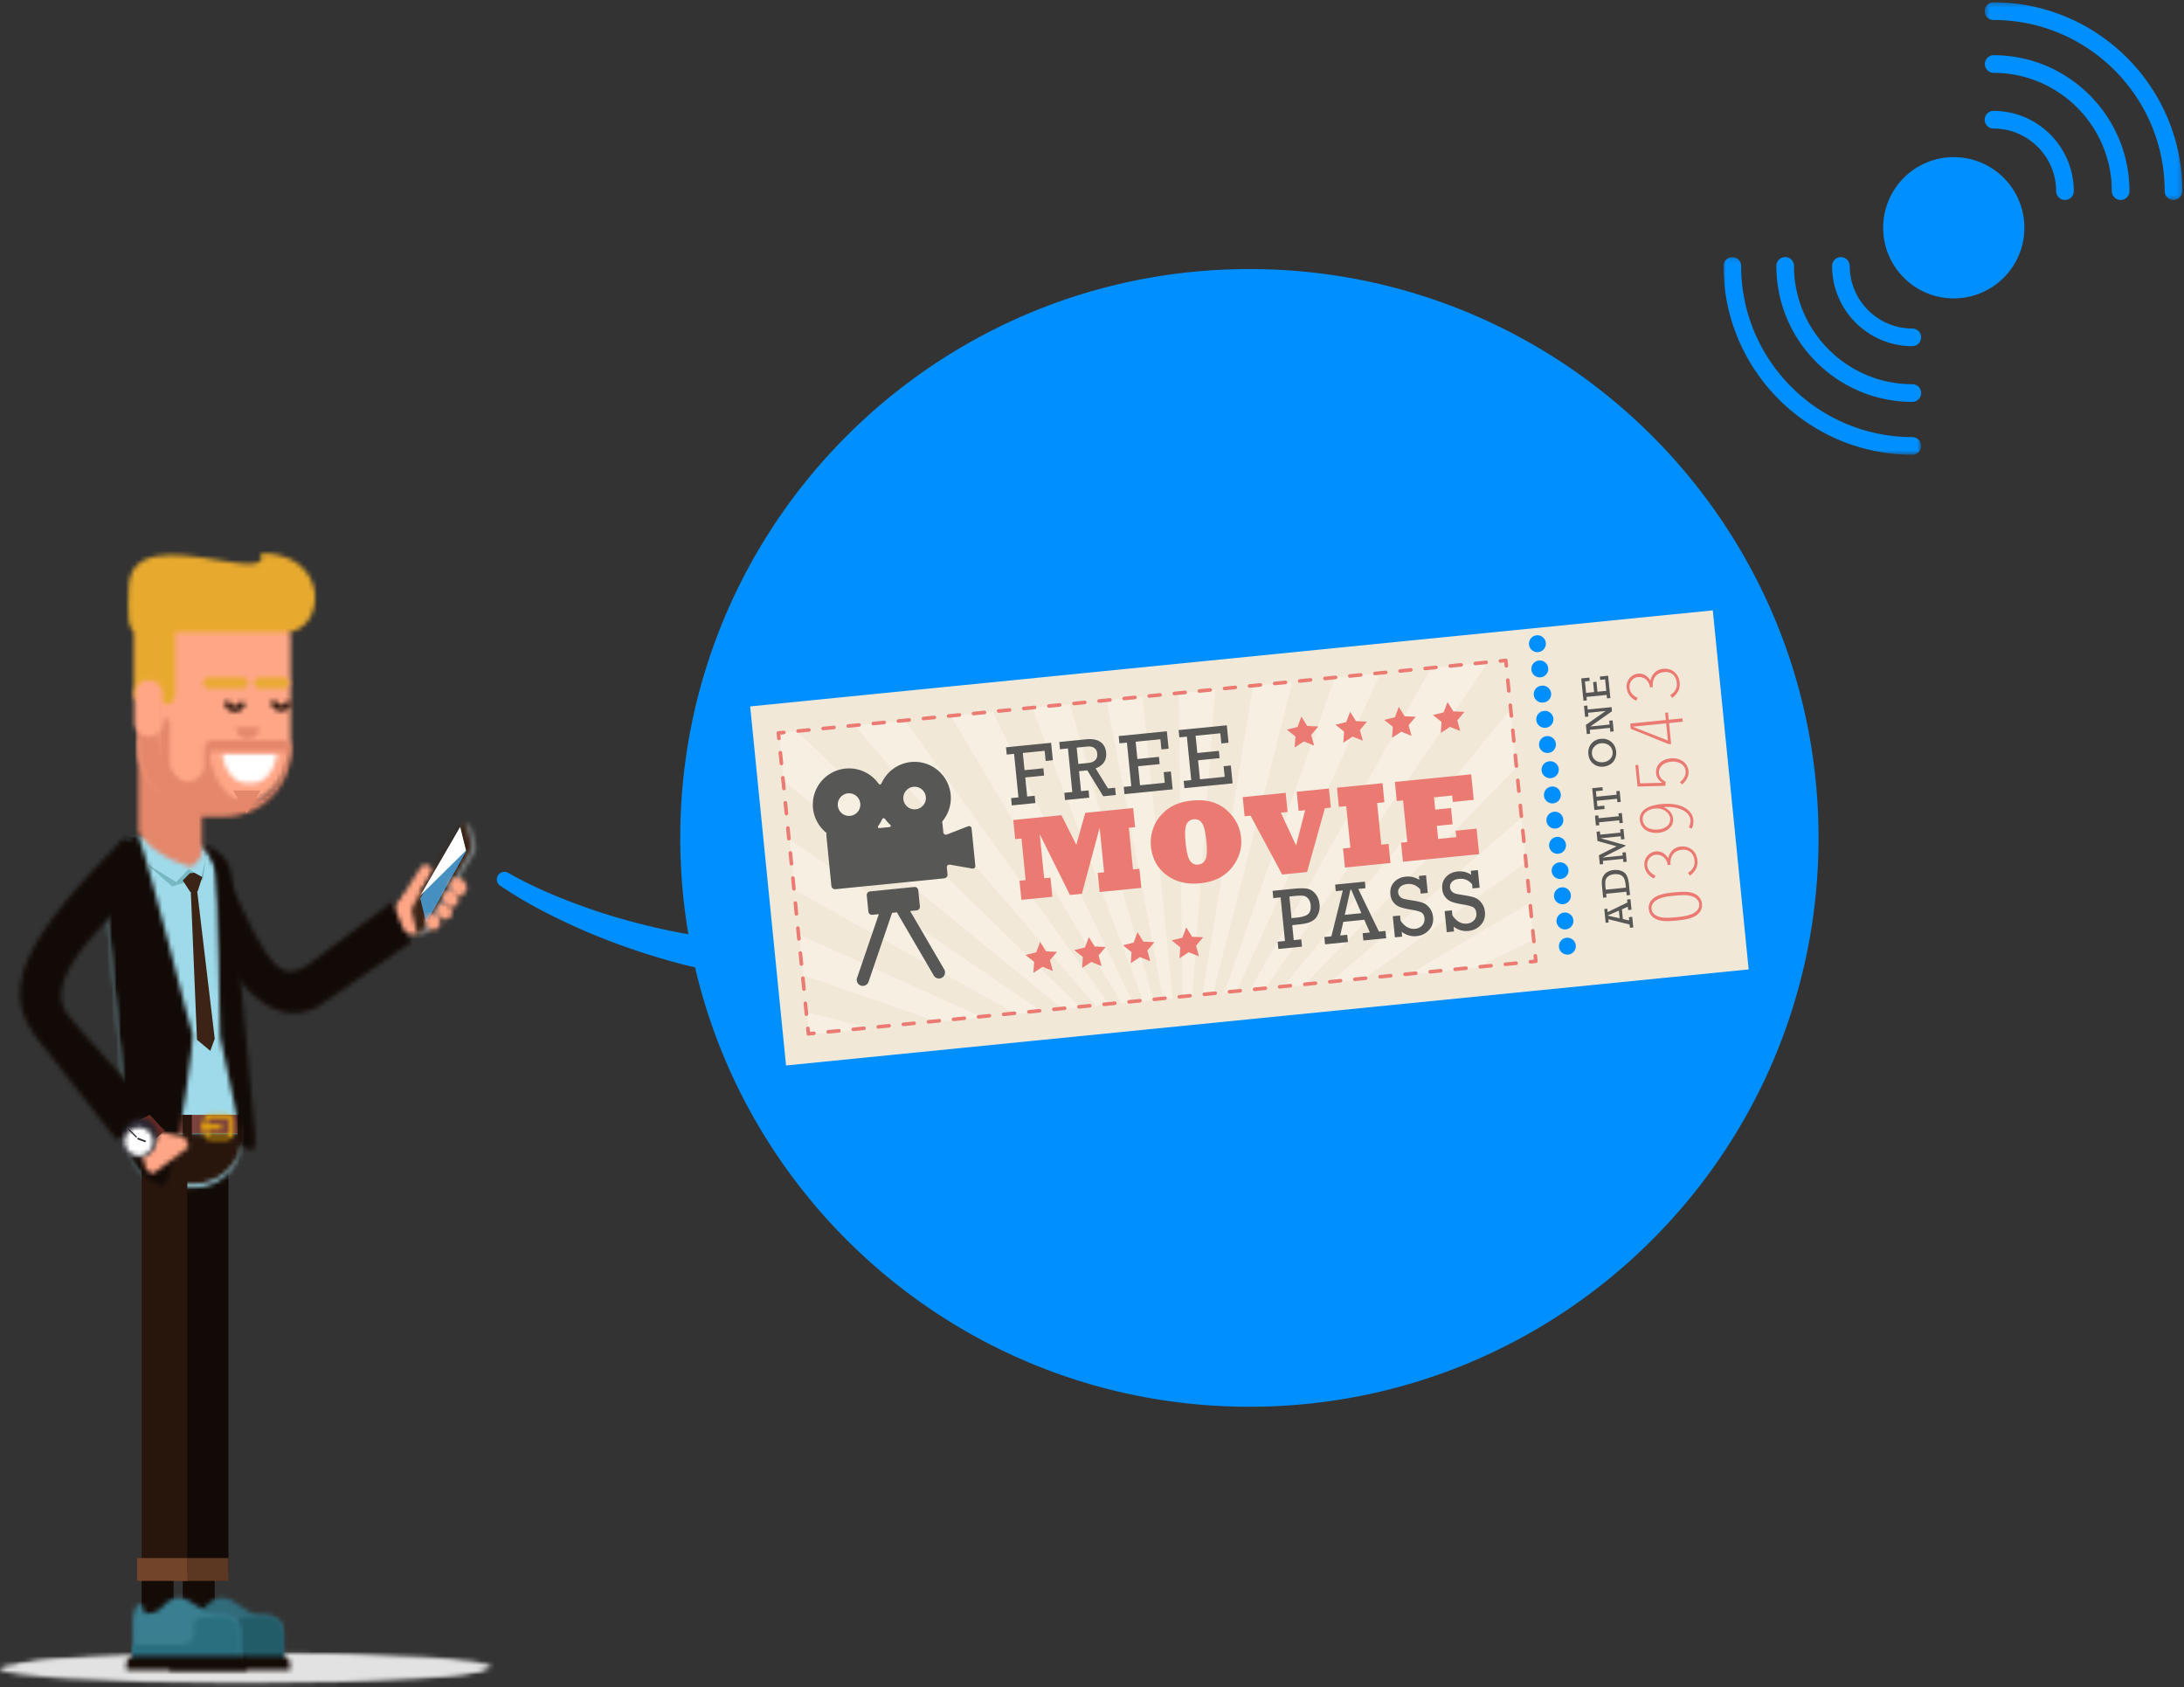 <svg xmlns="http://www.w3.org/2000/svg" xmlns:xlink="http://www.w3.org/1999/xlink" width="479" height="370" viewBox="0 0 479 370">
    <rect x="0" y="0" width="479" height="370" fill="#333333" stroke="none"/>
    <defs>
        <path id="a" d="M.93 3.804c0 1.644 23.212 2.978 51.848 2.978 28.635 0 51.847-1.334 51.847-2.978C104.625 2.16 81.413.83 52.778.83 24.142.83.93 2.16.93 3.804z"/>
        <path id="c" d="M.012 3.237v.034C.173 4.918 23.13 6.254 51.684 6.294h2.609c28.654-.04 51.67-1.386 51.67-3.04 0-1.68-23.717-3.04-52.975-3.04C23.833.213.176 1.564.012 3.236z"/>
        <path id="e" d="M8.342 1.399c-1.292.744-1.596 2.74-5.05 2.74-.689 0-.162-1.989-1.033-1.989C.48 2.15.542 5.888.542 5.888V14.168h23.524V8.221c0-3.127-2.75-3.798-3.54-3.798H19.02c-3.39 0-5.335-3.712-8.367-3.712-.702 0-1.461.198-2.31.688z"/>
        <path id="g" d="M13.927 4.32c0 1.442-1.17 2.61-2.617 2.61H.542v4.176h23.525V4.76c0-2.888-1.74-3.985-4.852-3.985-6.195 0-5.288.825-5.288 3.544z"/>
        <path id="i" d="M1.852.456C.886.456.103 1.239.103 2.2v1.338h26.41V2.2A1.75 1.75 0 0 0 24.76.456H1.85z"/>
        <path id="k" d="M.226 1.334C13.711 33.16 24.016 43.92 34.52 38.499l20.529-14.226-4.078-8.811-18.738 13.945c-4.845 2.667-7.662 3.585-17.986-21.146C13.026 5.337 3.752.309.924.309.227.309-.078.614.226 1.334z"/>
        <path id="m" d="M11.15.696C5.446.696.82 5.308.82 10.993l5.31 56.772c0 5.689 4.625 10.3 10.33 10.3h4.054c5.704 0 10.332-4.611 10.332-10.3l-5.309-56.772c0-5.685-4.625-10.297-10.331-10.297h-4.055z"/>
        <path id="o" d="M.913.091v.547c0 5.81 4.72 10.517 10.542 10.517h4.142c5.824 0 10.541-4.708 10.541-10.517V.091H.913z"/>
        <path id="q" d="M2.064.89C1.251.89.59 1.569.59 2.403v2.507c0 .837.662 1.514 1.475 1.514h3.532c.813 0 1.474-.677 1.474-1.514V2.402C7.07 1.568 6.41.89 5.596.89H2.064zM1.408 4.91V2.402c0-.37.293-.671.656-.671h3.532c.361 0 .656.3.656.67V4.91c0 .37-.295.674-.656.674H2.064a.666.666 0 0 1-.656-.674z"/>
        <path id="s" d="M.527.108C.3.108.111.36.111.668c0 .311.188.56.416.56h3.597c.232 0 .418-.249.418-.56 0-.308-.186-.56-.418-.56H.527z"/>
        <path id="u" d="M10.209.711c-.702 0-1.461.198-2.31.688-1.292.744-1.596 2.74-5.05 2.74-.689 0-.162-1.988-1.034-1.988C.036 2.151.099 5.888.099 5.888V14.168h23.524V8.221c0-3.127-2.75-3.798-3.539-3.798h-1.51C15.187 4.423 13.243.71 10.21.71h-.001z"/>
        <path id="w" d="M13.484 4.32c0 1.44-1.172 2.61-2.617 2.61H.1v4.176h23.524V4.76c0-2.888-1.74-3.985-4.852-3.985-6.195 0-5.287.825-5.287 3.544z"/>
        <path id="y" d="M2.41.456A1.75 1.75 0 0 0 .662 2.2v1.337h26.41V2.201A1.75 1.75 0 0 0 25.318.456H2.41z"/>
        <path id="A" d="M.288 21.32c4.106 5.783 11.424 7.434 11.63 7.434 0 0 2.321-1.492 2.321-3.326V9.693L.288.47v20.85z"/>
        <path id="C" d="M14.833.136C6.8.136.29 6.504.29 14.356v22.658c0 7.856 6.51 14.223 14.544 14.223h4.288c8.03 0 14.544-6.367 14.544-14.223V14.357C33.665 6.504 27.15.136 19.12.136h-4.288z"/>
        <path id="E" d="M.288 10.409v23.6c0 7.84 6.512 13.22 14.544 13.22h4.288c3.46 0 6.636-1.18 9.13-3.15-1.523.532-3.164.82-4.874.82h-4.289c-8.031 0-14.362-6.534-14.362-14.378L4.552.373C1.921 2.942.288 6.489.288 10.409z"/>
        <path id="G" d="M.678.953c.368 3.64 2.545 6.435 5.178 6.435h1.546c2.633 0 4.809-2.795 5.179-6.435H.678z"/>
        <path id="I" d="M.643.2c.044 1.396 1.03 2.513 2.236 2.513h.658c1.21 0 2.193-1.117 2.238-2.514H.643z"/>
        <path id="K" d="M1.572.354a1.13 1.13 0 0 0 0 2.259h7.62a1.129 1.129 0 1 0 0-2.26h-7.62z"/>
        <path id="M" d="M1.735.354C1.11.354.602.86.602 1.484c0 .622.508 1.128 1.133 1.128h5.438c.622 0 1.13-.506 1.13-1.128 0-.623-.508-1.13-1.13-1.13H1.735z"/>
        <path id="O" d="M.786 1.407v16.942a1.211 1.211 0 0 0 .526.992c.157.108 1.08.678 2.13 1.118 2.242.94 4.926 1.32 7.382 1.32h4.288c8.032 0 14.544-6.49 14.544-14.498V6.127c0-.637-.926-1.154-2.067-1.154h-14.8c-1.141 0-2.067.922-2.067 2.06v3.308c0 2.08-1.69 3.768-3.782 3.768a3.773 3.773 0 0 1-3.778-3.768V4.203c0-.095.004-.19.013-.282.015-.157.037-.782.037-1.4V1.407c0-.668-.546-1.209-1.214-1.209-.671 0-1.212.54-1.212 1.209zM11.919 8.19s.056-.754.858-.754H28.04c.8 0 .78.754.78.754-.527 4.958-3.9 10.193-7.498 10.193h-1.903c-3.596 0-6.97-5.235-7.5-10.193z"/>
        <path id="Q" d="M18.885 1.447C10.517.084.172-1.28.172 7.804c0 4.762-.837 9.626 2.3 9.626h31.996c8.997 0 10.17-17.373-5.316-17.373C30.37 3.5 25.19 2.473 18.885 1.447z"/>
        <path id="S" d="M.253 2.705v14.429c0 1.122.914 2.032 2.038 2.032 1.126 0 2.039-.91 2.039-2.032V2.704A2.035 2.035 0 0 0 2.29.675a2.036 2.036 0 0 0-2.037 2.03z"/>
        <path id="U" d="M.344 2.705v14.429c0 1.122 1.321 2.032 2.954 2.032 1.627 0 2.949-.91 2.949-2.032V2.704c0-1.122-1.322-2.03-2.95-2.03-1.632 0-2.953.908-2.953 2.03z"/>
        <path id="W" d="M.502 3.89v6.308c0 1.686 1.37 3.05 3.06 3.05a3.056 3.056 0 0 0 3.065-3.05V3.89A3.059 3.059 0 0 0 3.562.837 3.056 3.056 0 0 0 .502 3.89z"/>
        <path id="Y" d="M.82 10.992l5.31 56.774c0 4.855 3.382 8.9 7.92 9.987 3.93-9.681 6.257-32.243 6.182-33.159-.317-.233-9.125-36.085-12.01-43.89C3.634 1.754.82 6.101.82 10.992z"/>
        <path id="aa" d="M3.491 7.988L4.17 42.98 8.8 64.76c0 .595-.078 1.175-.177 1.744.776.848 1.714 1.357 2.874 1.357.267-.986.434-2.013.383-3.102L6.533 7.297c-.13-2.762-2.907-5.614-5.9-6.39 1.76 1.846 2.858 4.332 2.858 7.081z"/>
        <path id="ac" d="M23.442.532c-.172 0-.368.103-.59.324C-4.27 27.862-2.815 36.556 6.273 47.06l15.264 19.563 8.542-5.798-16.7-18.582c-2.926-3.947-10.472-7.55 8.293-25.97C24.213 13.781 25.4.534 23.441.532z"/>
        <path id="ae" d="M.34 5.354L1.62 7.22a2.328 2.328 0 0 0 2.01 2.606l7.526-5.652a2.327 2.327 0 0 0-2.011-2.607L5.22.775A.894.894 0 0 0 5.129.77C3.788.77.502 4.108.34 5.354z"/>
        <path id="ag" d="M.47 2.865a3.705 3.705 0 0 0 1.696 4.96 3.73 3.73 0 0 0 4.979-1.69 3.704 3.704 0 0 0-1.697-4.96A3.723 3.723 0 0 0 .47 2.865z"/>
        <path id="ai" d="M1.178 2.283a3.588 3.588 0 0 0 1.643 4.804A3.612 3.612 0 0 0 7.643 5.45 3.587 3.587 0 0 0 5.998.646a3.606 3.606 0 0 0-4.82 1.636z"/>
        <path id="ak" d="M.65 2.516a3.056 3.056 0 0 0 1.401 4.1 3.077 3.077 0 0 0 4.114-1.4 3.054 3.054 0 0 0-1.401-4.099A3.07 3.07 0 0 0 .65 2.516z"/>
        <path id="am" d="M5.35.316L2.21 1.548a2.405 2.405 0 0 0-1.361 3.12L2.16 7.984a2.42 2.42 0 0 0 3.132 1.355l3.137-1.232a2.407 2.407 0 0 0 1.362-3.122L8.481 1.67A2.418 2.418 0 0 0 5.35.316z"/>
        <path id="ao" d="M5.015.942L1.168 7.01a1.372 1.372 0 0 0 .463 1.887 1.379 1.379 0 0 0 1.89-.46L7.37 2.37A1.373 1.373 0 0 0 6.194.283a1.38 1.38 0 0 0-1.179.659z"/>
        <path id="aq" d="M10.806.322c-.315.028.08.661-.288 1.27L.734 17.954c-.408.682-.755 1.626-.633 2.109l.478 4.164s.79.31.985.345c.352.061.742-.26 1.157-.958 0 0 7.147-11.96 9.788-16.361.624-1.046.747-1.57.629-2.109-.32-1.488-1.061-4.113-1.061-4.113a.529.529 0 0 0-.272-.353c-.039-.022-.938-.356-.997-.356h-.002z"/>
        <path id="as" d="M10.57 1.256L.788 17.617c-.406.684-.756 1.627-.632 2.11l1.063 4.115a.51.51 0 0 0 .398.394c.354.06.744-.26 1.16-.955l9.786-16.362c.407-.684.755-1.628.632-2.11L12.13.697c-.056-.214-.205-.363-.4-.397a.427.427 0 0 0-.086-.007c-.328 0-.689.323-1.074.963z"/>
        <path id="au" d="M1.15.394a1.692 1.692 0 0 0-.436 2.36l.346.518a1.71 1.71 0 0 0 2.372.434c.775-.532.97-1.588.436-2.36L3.519.83A1.705 1.705 0 0 0 1.15.394z"/>
        <path id="aw" d="M1.084 1.173a1.53 1.53 0 0 0-.125 2.15l.364.416c.557.62 1.514.663 2.138.095.624-.567.677-1.53.125-2.154l-.366-.412A1.484 1.484 0 0 0 2.11.774c-.363 0-.732.132-1.026.4z"/>
        <path id="ay" d="M.495.607c-.505.572-.503 1.44.006 1.94l.622.592c.507.498 1.329.44 1.833-.133.504-.571.5-1.438-.007-1.937L2.325.475a1.168 1.168 0 0 0-.827-.338c-.36 0-.73.16-1.003.47z"/>
        <path id="aA" d="M1.527 1.259c-.696.593-.832 1.629-.3 2.308l.347.456c.374.478 1.235.996 2.22.154.697-.596.832-1.629.303-2.308l-.347-.455c-.29-.37-.716-.56-1.157-.56-.37 0-.748.133-1.066.405z"/>
        <path id="aC" d="M.558.481a.68.68 0 0 0-.35.897 2.41 2.41 0 0 0 2.91 1.34 2.402 2.402 0 0 0 1.407-1.15A.682.682 0 0 0 3.324.92 1.036 1.036 0 0 1 1.459.834a.687.687 0 0 0-.9-.353z"/>
        <path id="aE" d="M.716.332a.676.676 0 0 0-.35.895A2.413 2.413 0 0 0 2.355 2.66a2.397 2.397 0 0 0 2.329-1.246.677.677 0 0 0-.278-.921.686.686 0 0 0-.928.275c-.126.24-.342.415-.604.496a1.05 1.05 0 0 1-1.26-.583.676.676 0 0 0-.898-.35z"/>
        <path id="aG" d="M.411.27h43.35v43.348H.411z"/>
        <path id="aI" d="M0 1.123h43.35V44.47H0z"/>
    </defs>
    <g fill="none" fill-rule="evenodd">
        <g transform="translate(3.006 361.74)">
            <mask id="b" fill="#fff">
                <use xlink:href="#a"/>
            </mask>
            <path fill="#E2E2E2" d="M-4.08 11.791h113.715V-4.18H-4.08z" mask="url(#b)"/>
        </g>
        <g transform="translate(0 362.742)">
            <mask id="d" fill="#fff">
                <use xlink:href="#c"/>
            </mask>
            <path fill="#E2E2E2" d="M-5 11.304h115.973v-16.1H-4.999z" mask="url(#d)"/>
        </g>
        <path fill="#120A06" d="M40.082 344.706h10.02v-92.189h-10.02z"/>
        <path fill="#140B06" d="M40.082 344.706v12.024l7.014-.632v-11.392z"/>
        <g transform="translate(38.078 349.716)">
            <mask id="f" fill="#fff">
                <use xlink:href="#e"/>
            </mask>
            <path fill="#316C7B" d="M-4.468 18.865h33.545v-22.85H-4.468z" mask="url(#f)"/>
        </g>
        <g transform="translate(38.078 353.724)">
            <mask id="h" fill="#fff">
                <use xlink:href="#g"/>
            </mask>
            <path fill="#225C69" d="M-4.468 16.116h33.545v-20.35H-4.468z" mask="url(#h)"/>
        </g>
        <g transform="translate(37.076 362.742)">
            <mask id="j" fill="#fff">
                <use xlink:href="#i"/>
            </mask>
            <path fill="#140B06" d="M-4.907 8.548h36.428V-4.554H-4.907z" mask="url(#j)"/>
        </g>
        <path fill="#5C3722" d="M39.08 346.71h11.022v-5.01H39.08z"/>
        <g transform="translate(35.072 182.374)">
            <mask id="l" fill="#fff">
                <use xlink:href="#k"/>
            </mask>
            <path fill="#120A06" d="M-4.813 44.85h64.78V-4.7h-64.78z" mask="url(#l)"/>
        </g>
        <g transform="translate(22.045 182.374)">
            <mask id="n" fill="#fff">
                <use xlink:href="#m"/>
            </mask>
            <path fill="#9FDAEA" d="M-4.19 83.074h40.046V-4.314H-4.19z" mask="url(#n)"/>
        </g>
        <g transform="translate(27.055 248.51)">
            <mask id="p" fill="#fff">
                <use xlink:href="#o"/>
            </mask>
            <path fill="#28160D" d="M-4.098 16.165h35.247V-4.919H-4.098z" mask="url(#p)"/>
        </g>
        <path fill="#7C433D" d="M28.057 248.51H54.11V244.5H28.057z"/>
        <g transform="translate(44.09 243.499)">
            <mask id="r" fill="#fff">
                <use xlink:href="#q"/>
            </mask>
            <path fill="#EAA907" d="M-4.421 11.432h16.502V-4.12H-4.421z" mask="url(#r)"/>
        </g>
        <g transform="translate(44.09 246.505)">
            <mask id="t" fill="#fff">
                <use xlink:href="#s"/>
            </mask>
            <path fill="#EAA907" d="M-4.899 6.24h14.45V-4.901h-14.45z" mask="url(#t)"/>
        </g>
        <path fill="#28160D" d="M40.082 250.513h2.004v-6.012h-2.004zM52.106 244.501v6.012h1l.002-6.012zM30.061 250.513h2.004v-6.012h-2.004zM31.063 344.706h10.02v-92.189h-10.02z"/>
        <path fill="#140B06" d="M31.063 344.706v12.024l7.015-.633-.003-11.391z"/>
        <g transform="translate(29.06 349.716)">
            <mask id="v" fill="#fff">
                <use xlink:href="#u"/>
            </mask>
            <path fill="#3A7F91" d="M-4.912 18.865h33.546v-22.85H-4.912z" mask="url(#v)"/>
        </g>
        <g transform="translate(29.06 353.724)">
            <mask id="x" fill="#fff">
                <use xlink:href="#w"/>
            </mask>
            <path fill="#296F7F" d="M-4.912 16.116h33.545v-20.35H-4.912z" mask="url(#x)"/>
        </g>
        <g transform="translate(27.055 362.742)">
            <mask id="z" fill="#fff">
                <use xlink:href="#y"/>
            </mask>
            <path fill="#140B06" d="M-4.348 8.548H32.08V-4.554H-4.348z" mask="url(#z)"/>
        </g>
        <path fill="#72442A" d="M30.061 346.71h11.023v-5.01H30.06z"/>
        <g transform="translate(30.061 161.331)">
            <mask id="B" fill="#fff">
                <use xlink:href="#A"/>
            </mask>
            <path fill="#E5876A" d="M-4.723 33.763H19.25V-4.54H-4.723z" mask="url(#B)"/>
        </g>
        <g transform="translate(30.061 126.26)">
            <mask id="D" fill="#fff">
                <use xlink:href="#C"/>
            </mask>
            <path fill="#FFA686" d="M-4.72 56.153h43.395V-4.78H-4.721z" mask="url(#D)"/>
        </g>
        <g transform="translate(30.061 130.268)">
            <mask id="F" fill="#fff">
                <use xlink:href="#E"/>
            </mask>
            <path fill="#E5876A" d="M-4.724 52.136h37.985V-4.535H-4.724z" mask="url(#F)"/>
        </g>
        <g transform="translate(48.098 164.337)">
            <mask id="H" fill="#fff">
                <use xlink:href="#G"/>
            </mask>
            <path fill="#FFF" d="M-4.332 12.398h21.924V-4.057H-4.332z" mask="url(#H)"/>
        </g>
        <g transform="translate(51.104 159.327)">
            <mask id="J" fill="#fff">
                <use xlink:href="#I"/>
            </mask>
            <path fill="#E5876A" d="M-4.367 7.723h15.152V-4.811H-4.367z" mask="url(#J)"/>
        </g>
        <g transform="translate(44.09 148.305)">
            <mask id="L" fill="#fff">
                <use xlink:href="#K"/>
            </mask>
            <path fill="#E8AA2E" d="M-4.567 7.622h19.9V-4.657h-19.9z" mask="url(#L)"/>
        </g>
        <g transform="translate(55.112 148.305)">
            <mask id="N" fill="#fff">
                <use xlink:href="#M"/>
            </mask>
            <path fill="#E8AA2E" d="M-4.408 7.622h17.722V-4.657H-4.408z" mask="url(#N)"/>
        </g>
        <path fill="#E5876A" d="M51.104 173.356l3.007 5.01 3.006-5.01z"/>
        <g transform="translate(34.07 157.323)">
            <mask id="P" fill="#fff">
                <use xlink:href="#O"/>
            </mask>
            <path fill="#E5876A" d="M-4.225 26.788h38.89v-31.6h-38.89z" mask="url(#P)"/>
        </g>
        <path fill="#76B7C1" d="M44.158 192.41l-2.78-1.86-2.716 2.886-6.597-4.041 5.69 5.004 4.139-1.285 2.588-.128.61-4.6z"/>
        <path fill="#3B2416" d="M41.62 191.521l-1.538 1.57 1.644 2.526.125-.011 1.357 32.43 2.916 2.436.972-2.671-3.842-32.306.09-.008 1.025-3.142-1.767-.952z"/>
        <g transform="translate(28.057 121.25)">
            <mask id="R" fill="#fff">
                <use xlink:href="#Q"/>
            </mask>
            <path fill="#E8AA2E" d="M-4.94 22.177h51.008V-4.691H-4.939z" mask="url(#R)"/>
        </g>
        <g transform="translate(34.07 135.278)">
            <mask id="T" fill="#fff">
                <use xlink:href="#S"/>
            </mask>
            <path fill="#E8AA2E" d="M-4.758 24.176H9.34V-4.337H-4.758z" mask="url(#T)"/>
        </g>
        <g transform="translate(29.06 135.278)">
            <mask id="V" fill="#fff">
                <use xlink:href="#U"/>
            </mask>
            <path fill="#E8AA2E" d="M-4.666 24.176h15.923V-4.337H-4.666z" mask="url(#V)"/>
        </g>
        <g transform="translate(29.06 148.305)">
            <mask id="X" fill="#fff">
                <use xlink:href="#W"/>
            </mask>
            <path fill="#FFA686" d="M-4.508 18.26h16.144V-4.175H-4.508z" mask="url(#X)"/>
        </g>
        <g transform="translate(22.045 182.374)">
            <mask id="Z" fill="#fff">
                <use xlink:href="#Y"/>
            </mask>
            <path fill="#120A06" d="M-4.19 82.763h29.434V-4.306H-4.191z" mask="url(#Z)"/>
        </g>
        <g transform="translate(44.09 184.378)">
            <mask id="ab" fill="#fff">
                <use xlink:href="#aa"/>
            </mask>
            <path fill="#120A06" d="M-4.377 72.872H16.9V-4.102H-4.377z" mask="url(#ab)"/>
        </g>
        <g transform="translate(4.008 183.376)">
            <mask id="ad" fill="#fff">
                <use xlink:href="#ac"/>
            </mask>
            <path fill="#120A06" d="M-4.646 71.634h39.734V-4.477H-4.646z" mask="url(#ad)"/>
        </g>
        <g transform="translate(30.061 247.507)">
            <mask id="af" fill="#fff">
                <use xlink:href="#ae"/>
            </mask>
            <path fill="#FFA686" d="M-4.67 14.837h20.857V-4.24H-4.671z" mask="url(#af)"/>
        </g>
        <path fill="#682923" d="M30.061 245.876l3.164 4.637 2.849-2.517-3.197-3.495z"/>
        <g transform="translate(27.055 244.501)">
            <mask id="ah" fill="#fff">
                <use xlink:href="#ag"/>
            </mask>
            <path fill="#27242D" d="M-4.921 13.214h17.456v-17.43H-4.921z" mask="url(#ah)"/>
        </g>
        <g transform="translate(26.053 246.505)">
            <mask id="aj" fill="#fff">
                <use xlink:href="#ai"/>
            </mask>
            <path fill="#34313A" d="M-4.2 12.464h17.222V-4.733H-4.201z" mask="url(#aj)"/>
        </g>
        <g transform="translate(27.055 246.505)">
            <mask id="al" fill="#fff">
                <use xlink:href="#ak"/>
            </mask>
            <path fill="#FFF" d="M-4.677 11.94h16.17V-4.209h-16.17z" mask="url(#al)"/>
        </g>
        <path fill="#34313A" d="M30.061 249.838l1.795.675.21-.326-1.796-.676zM28.057 247.712l1.813 1.8.191-.206-1.814-1.799z"/>
        <g transform="translate(86.176 195.4)">
            <mask id="an" fill="#fff">
                <use xlink:href="#am"/>
            </mask>
            <path fill="#FFA686" d="M-4.33 14.516H14.97v-19.38H-4.33z" mask="url(#an)"/>
        </g>
        <g transform="translate(87.178 189.389)">
            <mask id="ap" fill="#fff">
                <use xlink:href="#ao"/>
            </mask>
            <path fill="#FFA686" d="M-4.042 14.106h16.62V-4.728h-16.62z" mask="url(#ap)"/>
        </g>
        <g transform="translate(91.186 180.37)">
            <mask id="ar" fill="#fff">
                <use xlink:href="#aq"/>
            </mask>
            <path fill="#7A8184" d="M-4.934 29.59h23.122V-4.69H-4.934z" mask="url(#ar)"/>
        </g>
        <g transform="translate(90.184 180.37)">
            <mask id="at" fill="#fff">
                <use xlink:href="#as"/>
            </mask>
            <path fill="#3B2416" d="M-4.88 29.253h23.11V-4.72H-4.88z" mask="url(#at)"/>
        </g>
        <path fill="#4690C1" d="M92.188 197.054l1.29 5.361 8.73-15.68-1.286-5.363z"/>
        <g transform="translate(98.2 192.395)">
            <mask id="av" fill="#fff">
                <use xlink:href="#au"/>
            </mask>
            <path fill="#FFA686" d="M-4.598 9.016H9.179V-4.916H-4.598z" mask="url(#av)"/>
        </g>
        <g transform="translate(95.194 197.405)">
            <mask id="ax" fill="#fff">
                <use xlink:href="#aw"/>
            </mask>
            <path fill="#FFA686" d="M-4.434 9.244H8.977v-13.48H-4.434z" mask="url(#ax)"/>
        </g>
        <g transform="translate(93.19 200.411)">
            <mask id="az" fill="#fff">
                <use xlink:href="#ay"/>
            </mask>
            <path fill="#FFA686" d="M-4.892 8.487H8.342v-13.36H-4.892z" mask="url(#az)"/>
        </g>
        <g transform="translate(96.196 194.399)">
            <mask id="aB" fill="#fff">
                <use xlink:href="#aA"/>
            </mask>
            <path fill="#FFA686" d="M-4.107 9.635H9.43V-4.157H-4.107z" mask="url(#aB)"/>
        </g>
        <path fill="#FFF" d="M92.188 196.403l10.02-9.895-1.29-5.136z"/>
        <g transform="translate(49.1 153.315)">
            <mask id="aD" fill="#fff">
                <use xlink:href="#aC"/>
            </mask>
            <path fill="#28170D" d="M-4.86 7.832H9.616v-12.42H-4.861z" mask="url(#aD)"/>
        </g>
        <g transform="translate(59.12 153.315)">
            <mask id="aF" fill="#fff">
                <use xlink:href="#aE"/>
            </mask>
            <path fill="#28170D" d="M-4.704 7.68h14.48V-4.736h-14.48z" mask="url(#aF)"/>
        </g>
        <g transform="translate(434.873 .24)">
            <mask id="aH" fill="#fff">
                <use xlink:href="#aG"/>
            </mask>
            <path fill="#008FFF" d="M41.825 43.618a1.936 1.936 0 0 1-1.937-1.938c0-20.698-16.84-37.539-37.54-37.539a1.936 1.936 0 1 1 0-3.872c22.835 0 41.414 18.577 41.414 41.41a1.936 1.936 0 0 1-1.937 1.939" mask="url(#aH)"/>
        </g>
        <path fill="#008FFF" d="M465.102 43.857a1.936 1.936 0 0 1-1.936-1.938c0-14.304-11.64-25.942-25.948-25.942a1.937 1.937 0 0 1 0-3.873c16.442 0 29.82 13.375 29.82 29.815a1.937 1.937 0 0 1-1.936 1.938"/>
        <path fill="#008FFF" d="M452.886 43.857a1.936 1.936 0 0 1-1.936-1.938c0-7.569-6.16-13.728-13.733-13.728a1.935 1.935 0 0 1-1.935-1.937c0-1.07.866-1.935 1.935-1.935 9.707 0 17.606 7.897 17.606 17.6a1.937 1.937 0 0 1-1.937 1.938"/>
        <g transform="translate(378 55.26)">
            <mask id="aJ" fill="#fff">
                <use xlink:href="#aI"/>
            </mask>
            <path fill="#008FFF" d="M1.937 1.123c1.07 0 1.936.866 1.936 1.936 0 20.699 16.84 37.539 37.54 37.539a1.936 1.936 0 1 1 0 3.873C18.58 44.471 0 25.894 0 3.06c0-1.07.866-1.936 1.937-1.936" mask="url(#aJ)"/>
        </g>
        <path fill="#008FFF" d="M391.532 56.383c1.07 0 1.937.866 1.937 1.936 0 14.305 11.64 25.944 25.947 25.944a1.936 1.936 0 0 1 0 3.872c-16.442 0-29.82-13.375-29.82-29.816 0-1.07.867-1.936 1.936-1.936"/>
        <path fill="#008FFF" d="M403.748 56.383c1.07 0 1.936.866 1.936 1.936 0 7.57 6.16 13.729 13.733 13.729 1.069 0 1.935.865 1.935 1.938 0 1.07-.866 1.935-1.935 1.935-9.707 0-17.606-7.897-17.606-17.602 0-1.07.868-1.936 1.937-1.936M428.496 34.457c-8.555 0-15.481 6.935-15.481 15.499 0 8.548 6.926 15.49 15.481 15.49 8.556 0 15.5-6.942 15.5-15.49 0-8.564-6.944-15.499-15.5-15.499"/>
        <g>
            <path fill="#008FFF" d="M274.022 59.007c-68.94 0-124.827 55.855-124.827 124.756 0 7.206.619 14.265 1.792 21.136a146.024 146.024 0 0 1-20.079-5.053c-3.342-1.133-6.658-2.363-9.912-3.744-3.23-1.38-6.485-2.922-9.445-4.626l-.088-.05a1.66 1.66 0 0 0-1.757 2.815c6.177 4.192 12.683 7.4 19.425 10.308a152.023 152.023 0 0 0 20.838 7.01c.82.212 1.65.391 2.473.589 12.857 55.225 62.41 96.372 121.58 96.372 68.94 0 124.826-55.856 124.826-124.757 0-68.901-55.886-124.756-124.826-124.756"/>
            <path fill="#F2E8D8" d="M337.373 143.018a1.851 1.851 0 1 1-.368-3.685 1.85 1.85 0 1 1 .368 3.685zm.552 5.527a1.853 1.853 0 1 1-.37-3.687 1.853 1.853 0 0 1 .37 3.687zm.552 5.526a1.852 1.852 0 1 1-.368-3.684 1.852 1.852 0 1 1 .368 3.684zm.553 5.527a1.852 1.852 0 1 1-.369-3.684 1.851 1.851 0 0 1 .368 3.684zm.55 5.527a1.85 1.85 0 1 1-.367-3.683 1.851 1.851 0 1 1 .367 3.684zm.554 5.528a1.85 1.85 0 1 1-.368-3.683 1.852 1.852 0 1 1 .368 3.683zm.551 5.528a1.852 1.852 0 1 1-.369-3.685 1.852 1.852 0 0 1 .37 3.685zm.553 5.528a1.853 1.853 0 1 1-.368-3.687 1.853 1.853 0 0 1 .368 3.687zm.552 5.527a1.852 1.852 0 1 1-.368-3.686 1.852 1.852 0 0 1 .368 3.686zm.552 5.527a1.854 1.854 0 0 1-2.028-1.657 1.854 1.854 0 0 1 3.688-.369 1.852 1.852 0 0 1-1.66 2.026zm.552 5.528a1.852 1.852 0 1 1-.37-3.685 1.852 1.852 0 0 1 .37 3.685zm.553 5.527a1.853 1.853 0 1 1-.37-3.687 1.853 1.853 0 0 1 .37 3.687zm.552 5.527a1.853 1.853 0 1 1-.37-3.686 1.853 1.853 0 0 1 .37 3.686zm.551 5.527a1.852 1.852 0 1 1 0 0zm-180.022-59.947l7.865 78.74 211.122-21.063-7.865-78.742-211.122 21.065z"/>
            <path fill="#F6EFE2" d="M277.468 216.914l48.9-71.645-12.537 1.252-39.713 70.728zM266.008 218.058l17.472-68.51-8.667.866-11.12 67.874zM271.155 217.544l31.586-69.918-10.024 1-24.24 69.185zM285.977 216.065l46.617-47.745-1.279-12.804-49.963 61.011zM299.01 214.765l35.665-25.615-.976-9.777-42.021 36.123zM261.483 218.509l5.06-67.27-8.017.799.815 66.686zM215.453 223.101l-40.177-18.13.884 8.852 29.348 10.272zM323.511 212.32l12.86-6.185-.813-8.146-26.597 15.783zM176.974 221.98l.492 4.912 13.503-1.347zM228.48 221.802l-55.288-37.693 1.105 11.07 48.485 27.191zM243.296 220.324l-44.792-62.297-11.088 1.106 52.918 61.486zM252.964 219.36l-18.267-64.944-8.266.825 24.325 64.34zM257.218 218.935l-6.604-66.107-7.897.788 12.39 65.53zM248.44 219.811l-30.676-63.706-9.238.923 37.447 63.029zM236.984 220.953l-62.105-60.57-4.018.402 1.049 10.498 61.194 50.059z"/>
            <path fill="#EA7A72" d="M336.887 211.204l-1.186.118a.395.395 0 1 1-.078-.788l.79-.08-.078-.79a.396.396 0 1 1 .789-.079l.117 1.185a.396.396 0 0 1-.354.434M184.031 226.455l-2.358.235a.397.397 0 0 1-.078-.79l2.357-.234a.397.397 0 1 1 .08.79m5.5-.55l-2.358.236a.396.396 0 1 1-.079-.79l2.359-.235a.397.397 0 0 1 .079.79m5.5-.55l-2.358.236a.397.397 0 0 1-.079-.79l2.358-.235a.397.397 0 0 1 .079.79m5.501-.55l-2.357.236a.396.396 0 1 1-.079-.79l2.357-.234a.397.397 0 0 1 .079.788m5.502-.548l-2.358.235a.396.396 0 1 1-.079-.79l2.358-.234a.395.395 0 1 1 .079.789m5.5-.55l-2.358.235a.395.395 0 1 1-.079-.788l2.358-.236a.396.396 0 1 1 .079.79m5.501-.55l-2.357.236a.397.397 0 1 1-.08-.788l2.358-.237a.397.397 0 0 1 .08.79m5.5-.55l-2.357.236a.397.397 0 1 1-.079-.79l2.357-.235a.397.397 0 0 1 .08.79m5.5-.548l-2.358.234a.398.398 0 0 1-.079-.789l2.358-.235a.395.395 0 0 1 .435.355.398.398 0 0 1-.356.435m5.501-.549l-2.357.235a.397.397 0 0 1-.08-.79l2.359-.234a.395.395 0 0 1 .434.354.398.398 0 0 1-.356.435m5.5-.55l-2.356.236a.397.397 0 0 1-.08-.79l2.358-.234a.396.396 0 1 1 .079.788m5.501-.549l-2.358.237a.397.397 0 0 1-.077-.79l2.356-.235a.395.395 0 1 1 .08.788m5.5-.549l-2.357.237a.398.398 0 0 1-.435-.357.395.395 0 0 1 .356-.433l2.358-.236a.397.397 0 0 1 .079.79m5.5-.549l-2.358.235a.396.396 0 0 1-.079-.789l2.358-.235a.396.396 0 1 1 .079.79m5.501-.55l-2.357.235a.395.395 0 1 1-.078-.788l2.356-.236a.397.397 0 0 1 .079.79m5.502-.55l-2.358.235a.397.397 0 1 1-.079-.79l2.358-.234a.396.396 0 1 1 .079.79m5.501-.55l-2.359.236a.397.397 0 0 1-.079-.79l2.36-.235a.397.397 0 0 1 .078.79m5.5-.55l-2.357.236a.397.397 0 0 1-.078-.79l2.356-.235a.396.396 0 1 1 .08.79m5.5-.55l-2.357.236a.396.396 0 1 1-.079-.79l2.358-.234a.395.395 0 0 1 .434.354.397.397 0 0 1-.355.435m5.501-.55l-2.358.236a.398.398 0 0 1-.079-.79l2.357-.235a.396.396 0 1 1 .08.79m5.5-.55l-2.357.235a.396.396 0 1 1-.08-.788l2.36-.236a.396.396 0 1 1 .077.79m5.502-.55l-2.358.236a.397.397 0 0 1-.079-.79l2.358-.235a.397.397 0 0 1 .079.79m5.5-.55l-2.357.236a.398.398 0 0 1-.078-.789l2.356-.236a.397.397 0 0 1 .08.79m5.5-.548l-2.357.234a.397.397 0 0 1-.079-.79l2.359-.234a.395.395 0 0 1 .433.355.398.398 0 0 1-.356.435m5.502-.55l-2.358.236a.398.398 0 0 1-.079-.79l2.358-.234a.397.397 0 0 1 .079.788m5.5-.549l-2.357.236a.397.397 0 1 1-.078-.79l2.356-.234a.395.395 0 1 1 .08.788m5.5-.549l-2.356.236a.397.397 0 1 1-.079-.79l2.357-.234a.395.395 0 1 1 .079.788m5.5-.549l-2.357.236a.396.396 0 1 1-.079-.789l2.358-.236a.397.397 0 0 1 .079.79M178.53 227.004l-1.185.118a.397.397 0 0 1-.434-.354l-.118-1.185a.395.395 0 0 1 .356-.433.396.396 0 0 1 .434.354l.078.79.79-.08a.397.397 0 1 1 .079.79M171.423 167.83a.397.397 0 0 1-.435-.354l-.234-2.357a.395.395 0 0 1 .355-.433.394.394 0 0 1 .434.354l.235 2.356a.396.396 0 0 1-.355.434m.549 5.498a.398.398 0 0 1-.434-.356l-.236-2.356a.399.399 0 0 1 .355-.435.398.398 0 0 1 .435.356l.236 2.357a.397.397 0 0 1-.356.434m.55 5.497a.398.398 0 0 1-.435-.356l-.236-2.357a.397.397 0 1 1 .79-.079l.236 2.357a.399.399 0 0 1-.356.435m.549 5.495a.395.395 0 0 1-.434-.354l-.236-2.357a.398.398 0 0 1 .79-.078l.235 2.356a.395.395 0 0 1-.355.433m.549 5.498a.396.396 0 0 1-.434-.356l-.235-2.357a.396.396 0 1 1 .789-.079l.235 2.357a.397.397 0 0 1-.355.435m.549 5.496a.397.397 0 0 1-.434-.355l-.235-2.357a.397.397 0 0 1 .789-.079l.235 2.358a.396.396 0 0 1-.355.433m.55 5.497a.399.399 0 0 1-.435-.356l-.236-2.357a.396.396 0 0 1 .356-.433.395.395 0 0 1 .434.355l.236 2.356a.398.398 0 0 1-.356.435m.55 5.496a.398.398 0 0 1-.435-.355l-.236-2.355a.397.397 0 0 1 .79-.08l.236 2.356a.397.397 0 0 1-.356.434m.549 5.498a.397.397 0 0 1-.434-.357l-.235-2.354a.398.398 0 1 1 .79-.079l.234 2.354a.398.398 0 0 1-.355.436m.549 5.495a.395.395 0 0 1-.433-.354l-.236-2.356a.397.397 0 0 1 .79-.08l.234 2.357a.395.395 0 0 1-.355.433m.55 5.497a.397.397 0 0 1-.435-.355l-.235-2.356a.396.396 0 1 1 .79-.078l.235 2.355a.397.397 0 0 1-.356.434M170.874 162.334a.398.398 0 0 1-.435-.354l-.117-1.185a.395.395 0 0 1 .355-.434l1.184-.119a.397.397 0 0 1 .08.79l-.79.079.078.79a.396.396 0 0 1-.355.433M177.441 160.483l-2.356.235a.395.395 0 1 1-.08-.788l2.357-.236a.397.397 0 1 1 .08.79m5.5-.55l-2.358.236a.396.396 0 1 1-.078-.788l2.358-.237a.397.397 0 0 1 .079.79m5.501-.55l-2.359.236a.397.397 0 0 1-.078-.79l2.358-.235a.397.397 0 0 1 .079.79m5.5-.548l-2.356.234a.397.397 0 1 1-.08-.79l2.357-.234a.395.395 0 0 1 .435.355.399.399 0 0 1-.356.435m5.502-.55l-2.358.235a.396.396 0 1 1-.079-.79l2.358-.234a.395.395 0 1 1 .079.789m5.5-.55l-2.358.236a.396.396 0 1 1-.078-.79l2.358-.234a.396.396 0 1 1 .078.788m5.501-.548l-2.357.236a.399.399 0 0 1-.435-.356.395.395 0 0 1 .356-.433l2.358-.236a.396.396 0 1 1 .078.789m5.502-.55l-2.358.236a.397.397 0 1 1-.079-.788l2.357-.237a.396.396 0 1 1 .08.79m5.5-.548l-2.357.235a.397.397 0 1 1-.078-.789l2.357-.235a.397.397 0 1 1 .078.79m5.502-.55l-2.358.235a.397.397 0 1 1-.08-.79l2.36-.234a.394.394 0 0 1 .433.354.398.398 0 0 1-.355.435m5.5-.549l-2.357.235a.396.396 0 1 1-.079-.79l2.358-.234a.396.396 0 1 1 .078.79m5.501-.55l-2.357.236a.398.398 0 0 1-.434-.357.395.395 0 0 1 .356-.433l2.357-.235a.396.396 0 1 1 .078.79m5.502-.55l-2.357.236a.398.398 0 0 1-.435-.356.395.395 0 0 1 .356-.434l2.357-.235a.396.396 0 1 1 .079.788m5.5-.548l-2.357.236a.398.398 0 0 1-.434-.356.395.395 0 0 1 .355-.434l2.358-.235a.397.397 0 1 1 .079.79m5.5-.55l-2.356.235a.396.396 0 1 1-.08-.788l2.357-.236a.397.397 0 1 1 .079.79m5.502-.55l-2.357.235a.396.396 0 1 1-.08-.788l2.358-.236a.396.396 0 1 1 .079.79m5.501-.55l-2.359.236a.396.396 0 1 1-.078-.79l2.358-.235a.397.397 0 0 1 .079.79m5.501-.55l-2.357.236a.398.398 0 0 1-.08-.79l2.358-.235a.397.397 0 1 1 .08.79m5.5-.548l-2.358.234a.396.396 0 1 1-.079-.79l2.358-.234a.396.396 0 1 1 .079.79m5.501-.55l-2.358.235a.397.397 0 0 1-.079-.79l2.358-.234a.395.395 0 1 1 .08.789m5.5-.55l-2.357.236a.397.397 0 1 1-.08-.79l2.359-.234a.395.395 0 1 1 .078.789m5.5-.55l-2.357.236a.397.397 0 0 1-.079-.789l2.358-.236a.397.397 0 0 1 .079.79m5.501-.549l-2.358.236a.397.397 0 1 1-.078-.789l2.357-.236a.396.396 0 0 1 .08.789m5.5-.548l-2.357.235a.397.397 0 0 1-.08-.79l2.359-.234a.396.396 0 1 1 .079.79m5.5-.55l-2.358.235a.397.397 0 1 1-.079-.79l2.358-.234a.395.395 0 0 1 .434.354.398.398 0 0 1-.355.435m5.5-.549l-2.356.235a.396.396 0 1 1-.08-.79l2.358-.234a.395.395 0 0 1 .434.354.398.398 0 0 1-.356.435m5.503-.55l-2.358.236a.397.397 0 1 1-.079-.79l2.357-.234a.397.397 0 1 1 .08.788m5.5-.549l-2.357.237a.398.398 0 0 1-.434-.356.395.395 0 0 1 .355-.434l2.357-.235a.396.396 0 1 1 .079.788M330.415 146.416a.398.398 0 0 1-.434-.355l-.079-.789-.79.08a.396.396 0 1 1-.079-.79l1.185-.119a.395.395 0 0 1 .434.355l.118 1.184a.396.396 0 0 1-.355.434M330.964 151.912a.397.397 0 0 1-.434-.354l-.236-2.357a.396.396 0 0 1 .79-.08l.235 2.357a.396.396 0 0 1-.355.434m.55 5.498a.398.398 0 0 1-.435-.357l-.235-2.356a.397.397 0 0 1 .79-.078l.234 2.356a.397.397 0 0 1-.354.435m.549 5.496a.397.397 0 0 1-.434-.355l-.236-2.357a.397.397 0 1 1 .79-.079l.234 2.357a.397.397 0 0 1-.354.434m.548 5.496a.397.397 0 0 1-.434-.355l-.235-2.357a.397.397 0 1 1 .79-.077l.235 2.356a.395.395 0 0 1-.356.433m.55 5.496a.395.395 0 0 1-.435-.354l-.236-2.357a.397.397 0 0 1 .79-.08l.236 2.358a.396.396 0 0 1-.356.433m.55 5.498a.398.398 0 0 1-.435-.356l-.235-2.357a.397.397 0 0 1 .79-.078l.234 2.357a.396.396 0 0 1-.354.434m.549 5.496a.397.397 0 0 1-.435-.355l-.235-2.356a.396.396 0 0 1 .355-.433.395.395 0 0 1 .435.355l.234 2.355a.397.397 0 0 1-.354.434m.55 5.497a.398.398 0 0 1-.435-.355l-.236-2.356a.397.397 0 1 1 .79-.079l.235 2.356a.397.397 0 0 1-.355.434m.548 5.496a.397.397 0 0 1-.434-.355l-.235-2.355a.397.397 0 1 1 .79-.078l.235 2.354a.397.397 0 0 1-.356.434m.55 5.497a.397.397 0 0 1-.435-.356l-.234-2.354a.396.396 0 1 1 .789-.08l.235 2.357a.395.395 0 0 1-.355.433m.549 5.496a.395.395 0 0 1-.435-.354l-.234-2.356a.396.396 0 1 1 .789-.079l.235 2.356a.397.397 0 0 1-.355.433"/>
            <path fill="#575756" d="M207.085 212.6l-7.469-12.798 1.425-.143a.792.792 0 0 0 .71-.867l-.354-3.555a.795.795 0 0 0-.87-.71l-9.715.97a.794.794 0 0 0-.71.868l.354 3.553a.793.793 0 0 0 .869.71l1.424-.142-4.79 14.02a1.33 1.33 0 0 0 2.515.86l5.182-15.17 1.053-.104 8.08 13.846a1.33 1.33 0 0 0 1.817.477c.634-.37.848-1.182.479-1.815M200.837 177.488a2.475 2.475 0 1 1-.492-4.927 2.479 2.479 0 0 1 2.711 2.218 2.478 2.478 0 0 1-2.219 2.71m-8.164 3.568c.293-.408.551-.842.763-1.301.184-.396.472-.424.73-.072.3.407.638.782 1.005 1.124.322.298.252.546-.183.59l-2.018.2c-.436.044-.553-.185-.297-.54m-6.213-2.135a2.476 2.476 0 1 1 2.22-2.71 2.476 2.476 0 0 1-2.22 2.71m25.82 2.302l-4.573 1.784c-.408.16-.774-.064-.818-.5l-.149-1.488c-.043-.435-.098-.786-.123-.784-.024.003.193-.261.448-.618a7.895 7.895 0 0 0 1.434-5.383 7.947 7.947 0 0 0-8.697-7.114 7.932 7.932 0 0 0-6.432 4.605c-.182.397-.47.425-.728.071a7.944 7.944 0 0 0-14.334 5.45 7.895 7.895 0 0 0 2.471 4.994c.32.299.563.517.51.522-.053.006-.061.363-.017.8l1.072 10.738a.795.795 0 0 0 .869.71l23.889-2.384a.792.792 0 0 0 .71-.867l-.146-1.47c-.044-.437.272-.728.703-.653l4.836.845c.432.075.746-.217.702-.653l-.809-8.104c-.044-.435-.409-.66-.818-.5"/>
            <path fill="#EA7A72" d="M230.807 196.668l-6.788.677-.42-4.191 1.348-.134-.911-9.126-1.386.137-.419-4.191 10.568-1.055 3.258 6.503 1.97-7.024 10.504-1.048.418 4.192-1.372.137.912 9.126 1.41-.14.419 4.19-9.144.913-.42-4.191 1.398-.14-.976-9.782-3.895 14.502-2.62.26-6.622-13.323.965 9.655 1.385-.138zM260.034 184.867c.195 1.946.514 3.24.96 3.883.43.65 1.031.94 1.804.862.764-.077 1.301-.465 1.613-1.166.31-.708.367-2.053.17-4.034-.193-1.922-.508-3.213-.947-3.873-.43-.652-1.04-.937-1.828-.86-.756.077-1.29.465-1.601 1.164-.312.701-.369 2.042-.17 4.024m-7.61.758c-.145-1.461.07-2.91.649-4.35.569-1.429 1.55-2.684 2.944-3.764a8.233 8.233 0 0 1 1.552-.943c.54-.249 1.132-.457 1.776-.629.645-.17 1.327-.29 2.05-.363 3.14-.314 5.663.364 7.568 2.03.947.82 1.691 1.737 2.234 2.75a8.765 8.765 0 0 1 .99 3.297c.245 2.441-.434 4.654-2.034 6.636-1.6 1.982-3.916 3.124-6.946 3.426-2.931.293-5.392-.317-7.383-1.831-2-1.504-3.133-3.59-3.4-6.259M286.663 191.248l-5.454.544-6.938-12.911-1.297.13-.419-4.193 9.421-.94.419 4.192-1.486.149 3.353 7.205 1.987-7.738-1.436.144-.418-4.194 7.066-.705.42 4.193-1.299.13zM304.963 189.27l-9.987.996-.418-4.19 1.61-.161-.911-9.128-1.61.161-.42-4.193 9.988-.996.418 4.192-1.6.16.912 9.127 1.6-.16zM324.414 187.329l-16.714 1.667-.42-4.19 1.362-.136-.913-9.127-1.385.138-.42-4.193 16.741-1.67.56 5.602-4.598.459-.14-1.41-3.981.398.268 2.694 3.465-.347.355 3.564-3.463.345.286 2.87 3.98-.396-.14-1.41 4.597-.46z"/>
            <path fill="#575756" d="M222.412 165.327l-1.614.161-.159-1.595 9.893-.987.383 3.828-1.577.156-.224-2.231-4.787.478.376 3.77 4.132-.412.158 1.594-4.13.413.419 4.183 1.651-.164.159 1.595-5.18.516-.16-1.594 1.614-.162zM238.655 167.326c1.803-.18 2.076-1.231 1.992-2.074-.112-1.127-.96-1.648-2.18-1.525l-2.328.231.357 3.583 2.16-.215zm-4.43-3.177l-1.747.174-.16-1.594 5.896-.59c2.872-.286 4.193.985 4.386 2.918.162 1.63-.644 2.85-2.31 3.452l2.715 4.409 1.559-.157.16 1.596-2.76.275-3.488-5.678-1.82.181.436 4.372 1.652-.165.16 1.596-5.313.53-.159-1.595 1.746-.175-.954-9.55zM247.162 162.859l-1.653.164-.159-1.595 10.57-1.054.381 3.827-1.577.157-.222-2.232-5.426.542.38 3.789 4.73-.472.159 1.593-4.73.474.416 4.164 5.424-.541-.232-2.326 1.577-.157.392 3.92-10.57 1.056-.16-1.596 1.655-.165zM260.307 161.547l-1.653.164-.159-1.595 10.57-1.054.381 3.827-1.577.158-.223-2.232-5.425.541.378 3.789 4.73-.471.16 1.594-4.73.472.417 4.165 5.424-.541-.233-2.327 1.577-.157.393 3.92-10.57 1.056-.16-1.596 1.653-.165zM283.265 201.356l1.1-.11c1.254-.125 2.104-.391 2.55-.796.448-.406.626-1.061.536-1.965-.058-.574-.233-1.038-.527-1.392-.295-.353-.638-.562-1.027-.628-.39-.067-1.027-.056-1.913.033l-1.192.119.473 4.739zm-1.444 5.011l-.955-9.558-1.604.16-.16-1.594 4.558-.454c1.339-.133 2.35-.14 3.035-.017.686.123 1.286.496 1.803 1.12.515.624.82 1.393.91 2.303.073.726-.01 1.393-.25 2-.239.608-.562 1.07-.972 1.388a4.04 4.04 0 0 1-1.42.702c-.54.15-1.36.28-2.466.39l-.881.088.327 3.28 1.651-.164.159 1.595-5.181.516-.159-1.594 1.605-.161zM298.582 200.271l-2.23-5.164-.175.017-1.234 5.51 3.64-.363zm.63 1.445l-4.594.458-.688 2.984 1.55-.153.158 1.595-5.024.5-.16-1.594 1.543-.154 2.513-10.061-1.542.153-.144-1.437 6.52-.651.144 1.439-1.594.158 4.539 9.358 1.427-.143.16 1.595-4.998.498-.16-1.595 1.587-.157-1.238-2.793zM305.932 205.572l-.463-4.628 1.596-.16.113 1.128c.902 1.31 1.971 1.905 3.206 1.78.629-.06 1.142-.306 1.538-.735.395-.428.562-.953.499-1.577-.061-.605-.28-1.023-.662-1.253-.38-.23-1.077-.427-2.086-.592-1.175-.19-2.05-.395-2.628-.613a3.267 3.267 0 0 1-1.43-1.033c-.38-.47-.602-1.05-.67-1.741-.108-1.07.163-1.959.811-2.67.648-.708 1.51-1.116 2.587-1.224 1.02-.102 2 .134 2.941.706l-.085-.852 1.558-.155.387 3.867-1.559.155-.089-.89c-.753-.917-1.704-1.319-2.852-1.205-.697.07-1.215.284-1.557.642-.34.357-.49.76-.444 1.206.035.342.16.633.374.875.216.24.476.406.782.5.305.093.9.206 1.784.34 1.154.18 1.998.371 2.53.574.532.204 1.013.583 1.437 1.138.428.557.68 1.22.755 1.989.109 1.089-.185 2.026-.882 2.81-.696.786-1.61 1.234-2.74 1.348-1.161.116-2.249-.199-3.261-.942l.106 1.054-1.596.158zM317.307 204.438l-.463-4.63 1.596-.158.113 1.128c.902 1.31 1.971 1.903 3.205 1.78.63-.062 1.143-.308 1.538-.736.396-.428.563-.953.5-1.577-.06-.605-.281-1.022-.662-1.254-.38-.23-1.077-.427-2.087-.592-1.174-.19-2.05-.394-2.627-.612a3.265 3.265 0 0 1-1.43-1.032c-.38-.472-.602-1.052-.671-1.742-.107-1.07.164-1.96.812-2.669.649-.71 1.51-1.118 2.587-1.225 1.02-.101 2 .133 2.941.706l-.086-.852 1.56-.156.386 3.868-1.56.155-.088-.89c-.753-.918-1.703-1.32-2.852-1.205-.697.07-1.215.283-1.557.642-.34.358-.49.76-.444 1.206.035.342.16.634.374.874.216.24.475.407.782.501.306.092.9.207 1.784.34 1.154.18 1.998.372 2.53.573.533.204 1.013.584 1.438 1.14.426.556.678 1.219.755 1.988.108 1.088-.186 2.026-.883 2.81-.696.786-1.61 1.234-2.741 1.348-1.16.116-2.248-.198-3.26-.943l.105 1.054-1.595.16z"/>
            <path fill="#EA7A72" d="M364.024 197.06c-.971.365-1.92 1.105-1.806 2.26.123 1.23 1.308 1.743 2.396 1.901.908.114 2.145.021 3.064-.07.999-.1 2.26-.241 3.2-.618.956-.364 1.905-1.103 1.79-2.257-.122-1.231-1.308-1.742-2.395-1.901-.893-.117-2.144-.023-3.065.069-.998.098-2.26.24-3.184.616m6.752-1.335c1.303.279 2.362 1.088 2.502 2.49.133 1.342-.681 2.336-1.84 2.877-1.068.5-2.5.674-3.687.793-1.106.11-2.56.224-3.64-.016-1.304-.278-2.36-1.07-2.501-2.49-.136-1.355.68-2.334 1.84-2.875 1.083-.502 2.5-.674 3.685-.793 1.092-.109 2.578-.225 3.641.014M365.766 189.736c-.135-1.354-1.217-2.412-2.621-2.273-1.155.116-1.976 1.19-1.86 2.36.104 1.044.858 1.803 1.778 2.184l-.28.657c-1.186-.51-1.997-1.533-2.128-2.842a2.82 2.82 0 0 1 2.526-3.101c1.17-.118 2.135.557 2.69 1.54.31-1.462 1.314-2.46 2.796-2.608 1.919-.19 3.414 1.06 3.607 2.993.15 1.497-.476 2.488-1.615 3.39l-.455-.616c.995-.604 1.57-1.48 1.45-2.68-.155-1.543-1.198-2.525-2.773-2.367-1.934.192-2.657 1.634-2.49 3.301l-.625.062zM366.299 179.448c-.07-.701-.603-1.309-1.177-1.677-.687-.42-1.375-.524-2.17-.444-1.31.13-2.82.957-2.666 2.486.175 1.761 1.91 2.25 3.423 2.099 1.372-.138 2.747-.89 2.59-2.464zm4.089 1.986c.268-.468.427-1.082.376-1.596-.238-2.386-3.902-3.106-5.824-2.805 1.073.507 1.874 1.262 1.997 2.493.187 1.87-1.486 2.952-3.139 3.116-1.95.196-3.925-.648-4.14-2.798-.117-1.17.506-2.036 1.487-2.62.909-.533 2.13-.764 3.175-.869 1.403-.14 2.857-.096 4.21.352 1.418.473 2.702 1.509 2.862 3.099a3.624 3.624 0 0 1-.345 1.923l-.659-.295zM359.3 167.739l.405 4.054 4.903-.113c-.77-.458-1.296-1.162-1.387-2.065-.155-1.56.907-3.066 3.2-3.295 1.855-.185 3.7.765 3.9 2.775.122 1.217-.521 2.194-1.408 2.943l-.475-.504c.78-.55 1.348-1.488 1.25-2.47-.139-1.387-1.572-2.174-3.132-2.017-2.245.223-2.795 1.664-2.713 2.49.093.92.704 1.535 1.483 1.915l-.084.89-6.096.152-.47-4.693.625-.062zM358.133 159.367l.003.031 7.674 3.013-.377-3.771-7.3.727zm7.226-1.46l-.159-1.592.625-.06.158 1.59 3.01-.301.074.733-3.01.3.456 4.567-.547.055-8.306-3.359-.115-1.154 7.814-.78zM361.873 150.757c-.135-1.354-1.218-2.412-2.622-2.272-1.153.115-1.976 1.19-1.86 2.358.105 1.044.859 1.805 1.778 2.184l-.28.659c-1.186-.512-1.996-1.533-2.127-2.844a2.82 2.82 0 0 1 2.525-3.1c1.17-.118 2.135.557 2.69 1.541.311-1.463 1.315-2.46 2.797-2.609 1.918-.191 3.414 1.061 3.607 2.993.15 1.498-.477 2.489-1.615 3.39l-.456-.616c.995-.604 1.57-1.48 1.45-2.68-.154-1.544-1.198-2.525-2.773-2.368-1.934.193-2.657 1.635-2.49 3.302l-.624.062z"/>
            <path fill="#575756" d="M355.054 199.713l-2.39 1.03.008.081 2.55.571-.168-1.682zm.67-.29l.21 2.123 1.383.318-.072-.717.738-.073.233 2.322-.74.075-.07-.714-4.657-1.161.071.713-.666.065-.3-3.013.666-.067.073.737 4.331-2.098-.065-.66.736-.073.231 2.31-.737.073-.074-.733-1.292.572zM356.598 194.672l-.047-.467c-.052-.52-.124-.928-.221-1.226a1.952 1.952 0 0 0-.409-.737c-.178-.192-.432-.338-.762-.437-.33-.099-.709-.126-1.14-.083-.51.052-.934.201-1.268.45-.335.249-.542.545-.617.888-.075.343-.08.86-.01 1.549l.05.504 4.424-.441zm.09.89l-4.425.441.08.801-.738.074-.227-2.281c-.063-.63-.08-1.118-.048-1.465a2.52 2.52 0 0 1 .342-1.034 2.41 2.41 0 0 1 .868-.86c.38-.231.827-.372 1.338-.422.583-.059 1.098-.017 1.546.124.448.14.794.35 1.035.627.242.276.425.617.55 1.019.125.402.218.923.281 1.558l.215 2.145-.738.073-.08-.8zM355.967 188.356l-4.424.441.071.709-.738.074-.201-2.019 3.89-1.955-4.202-1.164-.204-2.04.738-.072.071.711 4.424-.442-.07-.71.737-.075.222 2.221-.738.074-.07-.703-4.424.44 5.425 1.515.017.173-5.02 2.534 4.423-.44-.064-.65.739-.072.207 2.086-.738.072zM355.123 179.9l-4.424.442.063.637-.737.072-.217-2.161.738-.073.064.636 4.424-.443-.064-.634.738-.075.217 2.162-.74.074zM354.651 175.18l-4.424.44.121 1.217 1.507-.15.072.729-2.244.225-.477-4.777 2.245-.225.073.73-1.507.15.122 1.212 4.423-.442-.077-.766.738-.073.241 2.411-.738.073zM351.593 167.164c.648-.064 1.17-.309 1.571-.73.402-.422.572-.943.509-1.558-.061-.61-.335-1.09-.822-1.438-.488-.348-1.043-.491-1.665-.43-.628.064-1.137.316-1.532.76-.394.443-.561.967-.5 1.572.06.601.322 1.071.787 1.412.465.338 1.015.475 1.652.412m.092.972c-.856.086-1.601-.124-2.234-.626s-.994-1.202-1.083-2.1c-.09-.907.124-1.676.643-2.303.52-.628 1.214-.987 2.082-1.073.885-.089 1.644.129 2.278.654.634.52.995 1.23 1.085 2.126a3.135 3.135 0 0 1-.253 1.616 2.63 2.63 0 0 1-1.033 1.193 3.42 3.42 0 0 1-1.485.513M353.098 159.63l-4.424.44.084.844-.737.074-.202-2.012 4.328-3.045-3.849.384.084.835-.738.074-.241-2.42.738-.073.086.868 5.221-.522.091.914-4.752 3.332 4.238-.422-.084-.843.738-.074.242 2.415-.74.075zM352.376 152.405l-4.424.44.076.763-.738.074-.49-4.9 1.778-.178.073.73-1.04.103.252 2.517 1.756-.174-.219-2.191.738-.075.219 2.192 1.93-.194-.251-2.516-1.074.107-.073-.729 1.812-.181.489 4.9-.738.074z"/>
            <path fill="#EA7A72" d="M285.97 162.605l-2.022 1.336.17-2.418-1.896-1.51 2.353-.586.852-2.267 1.283 2.055 2.422.108-1.56 1.855.645 2.337zM296.654 161.54l-2.024 1.335.17-2.418-1.896-1.511 2.354-.585.851-2.267 1.284 2.055 2.422.108-1.56 1.856.646 2.335zM307.336 160.474l-2.024 1.335.171-2.417-1.895-1.511 2.353-.586.85-2.267 1.284 2.055 2.422.108-1.56 1.855.645 2.337zM318.019 159.408l-2.025 1.336.171-2.418-1.896-1.511 2.352-.585.854-2.268 1.283 2.055 2.421.109-1.559 1.854.645 2.337zM228.667 212.03l-2.023 1.335.17-2.417-1.895-1.51 2.352-.586.851-2.268 1.284 2.056 2.422.108-1.56 1.855.645 2.336zM239.35 210.964l-2.024 1.335.17-2.417-1.895-1.51 2.352-.586.853-2.268 1.282 2.056 2.423.108-1.56 1.855.645 2.336zM250.031 209.898l-2.023 1.335.17-2.416-1.894-1.512 2.352-.585.851-2.268 1.283 2.056 2.423.108-1.56 1.856.645 2.335zM260.715 208.833l-2.024 1.335.17-2.417-1.896-1.511 2.353-.585.853-2.269 1.283 2.056 2.421.109-1.558 1.854.645 2.337z"/>
        </g>
    </g>
</svg>
